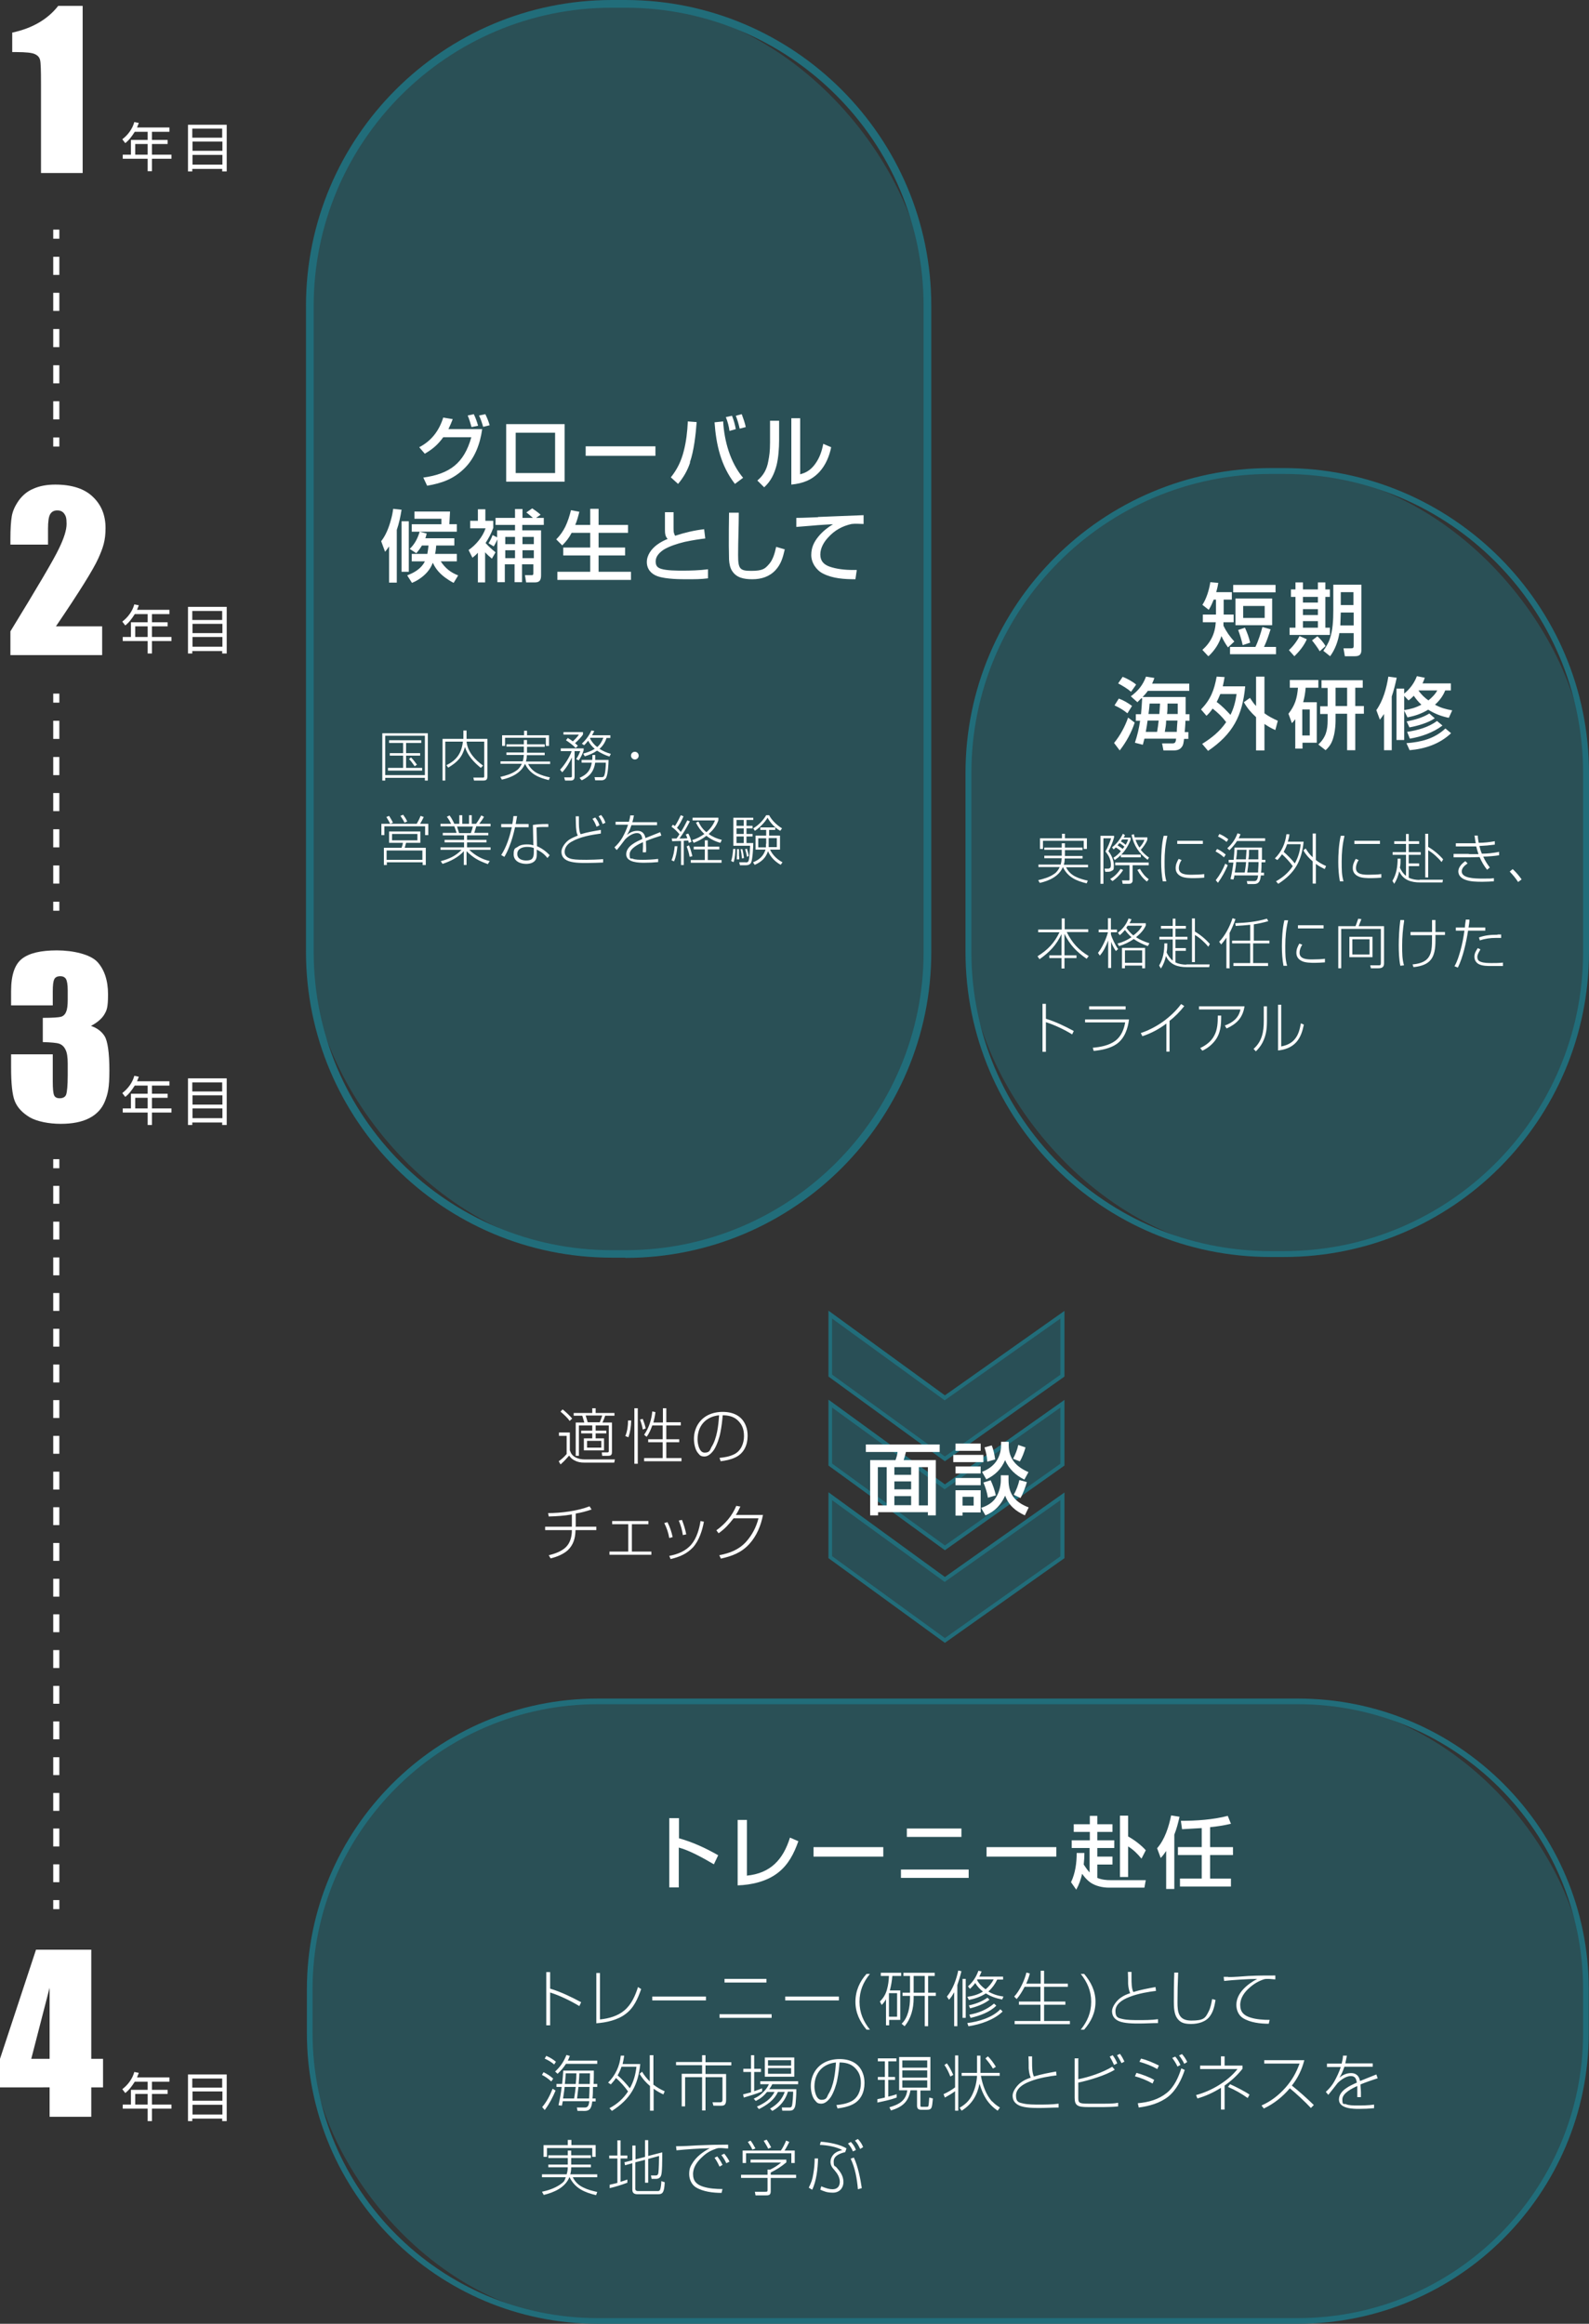<svg id="_レイヤー_1" xmlns="http://www.w3.org/2000/svg" width="701.6" height="1026.2" version="1.1" viewBox="0 0 701.6 1026.2"><rect x="0" y="0" width="701.6" height="1026.2" fill="#333333" stroke="none"/><defs><style>.st0,.st1{fill:#216d7a}.st2{fill:#fff}.st1{isolation:isolate}.st1,.st3{opacity:.5}</style></defs><path class="st2" d="M36.5 2.6v73.8H18.1V36.8c0-5.7-.1-9.1-.4-10.3-.3-1.2-1-2-2.3-2.6-1.2-.6-4-.9-8.2-.9H5.4v-8.6c8.9-1.9 15.7-5.9 20.3-11.8h10.9zm38.3 53.8v1.8h-7.7v3.6H74v1.8h-6.9v4.7h8.6v1.8h-8.6v5.5h-1.9v-5.5h-11v-1.8h3.6v-6.5h7.4v-3.6h-5.7c-1.2 1.9-2.5 3.7-4.2 5L54 61.5c2.5-1.9 4.5-4.6 5.3-7.6l2 .4c-.3.8-.5 1.3-.8 2h14.3zm-15.1 7.2v4.7h5.5v-4.7h-5.5zm40.4-8.5v20.6h-2v-1.1H84.9v1.1H83V55.1h17.1zm-2 5.7v-4H84.9v4h13.2zM85 66.6h13.2v-4.1H85v4.1zm0 6.1h13.2v-4.3H85v4.3zM74.8 269.4v1.8h-7.7v3.6H74v1.8h-6.9v4.7h8.6v1.8h-8.6v5.5h-1.9v-5.5h-11v-1.8h3.6v-6.5h7.4v-3.6h-5.7c-1.2 1.9-2.5 3.7-4.2 5l-1.3-1.7c2.5-1.9 4.5-4.6 5.3-7.6l2 .4c-.3.8-.5 1.3-.8 2h14.3zm-15.1 7.2v4.7h5.5v-4.7h-5.5zm40.4-8.6v20.6h-2v-1.1H84.9v1.1H83V268h17.1zm-2 5.8v-4H84.9v4h13.2zM85 279.6h13.2v-4.1H85v4.1zm0 6h13.2v-4.3H85v4.3zm-10.2 192v1.8h-7.7v3.6H74v1.8h-6.9v4.7h8.6v1.8h-8.6v5.5h-1.9v-5.5h-11v-1.8h3.6V483h7.4v-3.6h-5.7c-1.2 1.9-2.5 3.7-4.2 5l-1.3-1.7c2.5-1.9 4.5-4.6 5.3-7.6l2 .4c-.3.8-.5 1.3-.8 2h14.3zm-15.1 7.2v4.7h5.5v-4.7h-5.5zm40.4-8.6v20.6h-2v-1.1H84.9v1.1H83v-20.6h17.1zm-2 5.8v-4H84.9v4h13.2zM85 487.8h13.2v-4.1H85v4.1zm0 6h13.2v-4.3H85v4.3zM74.8 917.5v1.8h-7.7v3.6H74v1.8h-6.9v4.7h8.6v1.8h-8.6v5.5h-1.9v-5.5h-11v-1.8h3.6v-6.5h7.4v-3.6h-5.7c-1.2 1.9-2.5 3.7-4.2 5l-1.3-1.7c2.5-1.9 4.5-4.6 5.3-7.6l2 .4c-.3.8-.5 1.3-.8 2h14.3zm-15.1 7.2v4.7h5.5v-4.7h-5.5zm40.4-8.6v20.6h-2v-1.1H84.9v1.1H83v-20.6h17.1zm-2 5.8v-4H84.9v4h13.2zM85 927.7h13.2v-4.1H85v4.1zm0 6.1h13.2v-4.3H85v4.3zM23.5 101.4h2.7v4h-2.7v-4zm2.7 83.8h-2.7v-8h2.7v8zm0-15.9h-2.7v-8h2.7v8zm0-16h-2.7v-8h2.7v8zm0-16h-2.7v-8h2.7v8zm0-15.9h-2.7v-8h2.7v8zm-2.7 71.8h2.7v4h-2.7v-4zm21.6 83.5v12.6H4.6v-10.5c12-19.6 19.2-31.8 21.4-36.5 2.3-4.7 3.4-8.3 3.4-10.9s-.3-3.5-1-4.5-1.7-1.5-3.1-1.5-2.4.5-3.1 1.6-1 3.3-1 6.5v7H4.6v-2.7c0-4.1.2-7.4.6-9.8.4-2.4 1.5-4.7 3.1-7 1.7-2.3 3.8-4.1 6.5-5.2 2.7-1.2 5.9-1.8 9.6-1.8 7.3 0 12.9 1.8 16.6 5.4 3.8 3.6 5.6 8.2 5.6 13.8s-1.1 8.7-3.2 13.4c-2.1 4.7-8.3 14.7-18.7 30h20.4zm-21.6 29.6h2.7v4h-2.7v-4zm2.7 83.9h-2.7v-8h2.7v8zm0-16h-2.7v-8h2.7v8zm0-16h-2.7v-8h2.7v8zm0-15.9h-2.7v-8h2.7v8zm0-16h-2.7v-8h2.7v8zm-2.7 71.9h2.7v4h-2.7v-4zM40 453c2.8.9 4.9 2.5 6.2 4.6s2.1 7.2 2.1 15.1-.7 10.4-2 13.7c-1.3 3.2-3.6 5.7-6.9 7.4-3.3 1.7-7.5 2.5-12.6 2.5s-10.4-1-13.7-2.9c-3.3-2-5.5-4.4-6.6-7.2-1.1-2.8-1.6-7.8-1.6-14.8v-5.8h18.4v12c0 3.2.2 5.2.6 6.1s1.2 1.3 2.5 1.3 2.4-.5 2.8-1.6.7-4 .7-8.6v-5.1c0-2.8-.3-4.9-1-6.2-.6-1.3-1.6-2.2-2.8-2.6-1.2-.4-3.7-.6-7.2-.7v-10.7c4.4 0 7.1-.2 8.1-.5s1.8-1.1 2.2-2.2c.5-1.1.7-2.9.7-5.3v-4.1c0-2.6-.3-4.3-.8-5.1s-1.4-1.2-2.5-1.2-2.2.4-2.6 1.3c-.5.9-.7 2.7-.7 5.5v6.1H4.9v-6.3c0-7.1 1.6-11.8 4.8-14.3 3.2-2.5 8.3-3.7 15.4-3.7s14.7 1.7 17.9 5.1c3.1 3.4 4.7 8.2 4.7 14.3s-.6 7.1-1.7 9c-1.1 1.8-3.1 3.5-5.9 5zm.3 408v48.2h5.2v12.6h-5.2v13H21.9v-13H0v-12.6L15.9 861h24.4zm-18.4 48.2v-31.4l-8.1 31.4h8.1zm1.6-397.3h2.7v4h-2.7v-4zm2.7 319.3h-2.7v-7.9h2.7v7.9zm0-15.8h-2.7v-7.9h2.7v7.9zm0-15.7h-2.7v-7.9h2.7v7.9zm0-15.8h-2.7V776h2.7v7.9zm0-15.8h-2.7v-7.9h2.7v7.9zm0-15.7h-2.7v-7.9h2.7v7.9zm0-15.8h-2.7v-7.9h2.7v7.9zm0-15.8h-2.7v-7.9h2.7v7.9zm0-15.7h-2.7v-7.9h2.7v7.9zm0-15.8h-2.7v-7.9h2.7v7.9zm0-15.8h-2.7v-7.9h2.7v7.9zm0-15.7h-2.7v-7.9h2.7v7.9zm0-15.8h-2.7v-7.9h2.7v7.9zm0-15.8h-2.7v-7.9h2.7v7.9zm0-15.7h-2.7v-7.9h2.7v7.9zm0-15.8h-2.7v-7.9h2.7v7.9zm0-15.8h-2.7V571h2.7v7.9zm0-15.7h-2.7v-7.9h2.7v7.9zm0-15.8h-2.7v-7.9h2.7v7.9zm0-15.8h-2.7v-7.9h2.7v7.9zm-2.7 307.5h2.7v4h-2.7v-4z"/><path class="st1" d="M366.7 607.5v-26.9l50.5 36.7 51.9-36.7v26.9l-51.9 36.7-50.5-36.7z"/><path class="st1" d="M366.7 646.8v-26.9l50.5 36.8 51.9-36.8v26.9l-51.9 36.8-50.5-36.8z"/><path class="st1" d="M366.7 687.7v-26.9l50.5 36.7 51.9-36.7v26.9l-51.9 36.7-50.5-36.7z"/><path class="st0" d="M417.2 645.3l-51.4-37.4v-29.1l51.4 37.4 52.8-37.3v29l-52.8 37.4zm-49.7-38.2l49.7 36.1 51-36.1v-24.8l-51.1 36.1-49.7-36.1V607h.1z"/><path class="st0" d="M417.2 684.6l-51.4-37.4v-29.1l51.4 37.4 52.8-37.3v29l-52.8 37.4zm-49.7-38.2l49.7 36.1 51-36.1v-24.8l-51.1 36.1-49.7-36.1v24.7h.1z"/><path class="st0" d="M417.2 725.5l-51.4-37.4V659l51.4 37.4 52.8-37.3v29l-52.8 37.4zm-49.7-38.2l49.7 36.1 51-36.1v-24.8l-51.1 36.1-49.7-36.1v24.7h.1z"/><g class="st3"><rect class="st0" x="427.6" y="208" width="272.7" height="345.8" rx="133.4" ry="133.4"/></g><path class="st0" d="M566.9 555.1H561c-74.3 0-134.7-60.4-134.7-134.7v-79c0-74.3 60.4-134.7 134.7-134.7h5.9c74.3 0 134.7 60.4 134.7 134.7v79c0 74.3-60.4 134.7-134.7 134.7zM561 209.3c-72.8 0-132.1 59.2-132.1 132.1v79c0 72.8 59.2 132.1 132.1 132.1h5.9c72.8 0 132.1-59.2 132.1-132.1v-79c0-72.8-59.2-132.1-132.1-132.1H561z"/><path class="st2" d="M533.5 289.8l-2.6-2.8c3.7-3.3 5.6-7.2 5.9-12.2h-5.7v-3.4h5.8v-6.6h-1c-.7 1.7-1.2 2.9-2.2 4.5l-2.8-2.2c1.8-2.7 3-6.7 3.5-10l3.5.3c-.2 1.5-.5 2.7-.9 4.1h6.9v3.3h-3.6v6.6h4.4v3.4h-4.5v1.5c1.3 2.7 2.8 4.8 4.8 7l-2.8 2.6c-1.2-1.7-2-3.1-2.9-5-1.1 3.5-3 6.3-5.6 8.8h-.2zm24.5-4.1h5.4v3.2h-20.3v-3.2h11.2c1.2-2.4 2.4-6.1 3.1-8.8l3.6 1c-.8 2.6-1.7 5.3-2.9 7.8zm5.2-24.1h-18.7v-3.3h18.7v3.3zm-1.5 14.5h-16.2v-11.8h16.2v11.8zm-9.7 7.7l-3.3 1.1c-.5-2.3-1.2-4.5-2-6.7l3-1c1 2.3 1.7 4.1 2.3 6.6zm-3.1-16.2v5.3h9.5v-5.3h-9.5zm22.6 22.2l-2.4-2.7c1.8-1.6 3.6-4 4.7-6.2l3.2 1.4c-1.2 2.8-3.3 5.4-5.5 7.5zm3.8-32.6v3.1h6.6v-3.1h3.3v3.1h2v3.3h-2v13.6h2v3.2h-17.8v-3.2h2.6v-13.6h-2v-3.3h2v-3.1h3.3zm0 6.4v2.5h6.6v-2.5h-6.6zm0 5.4v2.6h6.6V269h-6.6zm0 5.3v2.9h6.6v-2.9h-6.6zm9.9 11.1l-2.5 2.2c-.7-1.3-2.5-3.7-3.4-4.8l2.4-1.8c1.4 1.3 2.7 2.7 3.6 4.4zm6.2-5.9c-.6 3.7-1.9 7.3-4.1 10.3l-3-2.4c1.1-1.6 2.2-3.3 2.8-5.1 1.4-3.9 1.6-8.6 1.6-12.8v-11.3h12.4V287c0 2.1-.9 2.8-2.9 2.8h-4.4l-.6-3.5h3.4c.8 0 1.1-.2 1.1-1v-5.7h-6.3zm.6-9l-.2 5.7h5.9v-5.7H592zm0-9v5.7h5.6v-5.7H592zm-97.6 69.9l-2.5-3.3c2.7-3.3 4.8-7.2 6.2-11.2l2.9 2.2c-1.4 4.4-3.8 8.7-6.6 12.3zm5.4-19.6l-2 3.2c-2-1.6-3.4-2.4-5.7-3.5l1.9-3c2.2.8 4 1.9 5.9 3.3zm1.8-9.4l-2.2 3.1c-1.6-1.4-3.8-2.7-5.7-3.7l2-2.9c1.7.6 4.6 2.2 5.9 3.4zm2.4 5.9l-1.8 1.8-2.9-2.6c3.2-2.4 5.3-4.9 6.7-8.7l3.7.6c-.3.9-.6 1.6-1 2.5h16.4v3.2h-18.3c-.7 1-1.5 1.9-2.3 2.7h19v7.6h1.7v2.9h-1.8c0 1.7-.2 3.3-.3 5h1.6v3h-1.9c-.2 1.6-.3 2.8-1.1 3.7-.7.9-1.7 1.4-3.5 1.4h-4.5l-.6-3.1h4.5c.8 0 1.2-.2 1.4-.7.2-.4.2-.9.3-1.4h-14c-.2.9-.5 1.8-.7 2.7l-3.5-.9c1.1-3.3 1.8-6.3 2.3-9.7h-1.9v-2.9h2.3c.2-2.3.4-4.7.5-7h-.3zm6.9 14.9c.3-1.7.5-3.3.7-5h-4.9c-.2 1.7-.5 3.3-.8 5h5zm1-7.9c.1-1.5.2-3.1.3-4.6h-4.6c-.1 1.5-.3 3.1-.5 4.6h4.8zm7.7 7.9c0-1.7.2-3.3.3-5h-5c0 1.7-.3 3.3-.6 5h5.3zm.4-7.9v-4.6h-4.5c0 1.5 0 3.1-.2 4.6h4.9-.2zm15.5-2.5c-.9 1.3-1.6 2.2-2.8 3.3l-2.4-2.8c4.3-4.5 5.8-8.5 6.9-14.5l3.5.2c-.2 1.4-.5 2.7-.8 4.1h9.9c-1.2 13-5.5 21.1-16.4 28.5l-2.6-3.1c4.2-2.6 7.8-5.5 10.6-9.6-1.8-2.4-3.6-4.1-6-6zm10.4-6.3h-7.1c-.5 1.2-1 2.4-1.6 3.5 2.5 1.8 4.4 3.9 6.1 5.7 1.5-3 2.2-5.9 2.7-9.2h-.1zm8.7-7.7h3.7V315c1.9 1.4 3.7 2.3 5.9 3.3l-1.1 4.1c-1.8-.8-3.2-1.6-4.8-2.7v11.7h-3.7v-14.7c-2.3-2.1-3.9-4-5.4-6.6l2.7-1.9c.9 1.4 1.6 2.4 2.7 3.6v-12.9zm15.8 20.5l-1.5-4.1c2.9-3.7 3.8-6.8 4.2-11.5h-3.6v-3.4h12.6v3.4h-5.6c-.2 2.4-.5 4.2-1.1 6.4h6V328h-6.3v2.6h-3.2v-13c-.5.7-.8 1-1.4 1.7h-.1zm4.6-6v11.5h3.3v-11.5H575zm26.7-9.6h-3.3v8.1h3.8v3.4h-3.8v16.1h-3.6v-16.1h-5.1v3c0 1.9-.2 4-.6 6-.7 3-1.4 4.9-3.8 7.1l-3.2-2.5c3.3-3.2 4.1-6.2 4.1-10.8v-2.7h-3.3v-3.4h3.3v-8.1h-2.7v-3.4h18.2v3.4zm-12 0v8.1h5.1v-8.1h-5.1zm19.6 14.2l-1.6-4.3c3-4.2 4.5-9.7 5.3-14.8l3.7.5c-.6 2.8-1.3 5.6-2.2 8.3v23.7h-3.4v-16c-.6.9-1.2 1.7-1.9 2.6h.1zm12.1-1.2l-1.4-2.9v13h-3.4v-22.7h3.4v2.2c2.5-2 4.5-4.7 5.6-7.7l3.5.7c-.3.9-.6 1.6-1 2.5h12.5v3.1h-2.5c-.9 2.4-2.6 4.6-4.5 6.3 2.5 1.4 4.8 2 7.6 2.5l-1.5 3.3c-3.4-.7-6.2-1.8-9.1-3.6-3 1.8-5.7 2.7-9.1 3.4zm2.8-9.4c-.8.8-1.4 1.4-2.3 2l-1.9-2v6.3c3-.5 4.9-1 7.6-2.4-1.3-1.2-2.4-2.5-3.4-4zm-1.8 24l-1.4-3.1c6.4-.5 12.3-1.9 17.2-6.5l2.5 2.1c-5.1 4.8-11.5 6.9-18.3 7.5zm-.1-10.1l-1.2-2.6c3.5-.7 6.9-1.6 10-3.5l2.4 2.1c-2.8 2-7.7 3.4-11.1 4h-.1zm.2 5l-1.2-3c4.6-.7 9.4-2 13.2-4.8l2.4 2c-4 3.1-9.5 5-14.4 5.8zm12.1-21.3h-8.3c1.1 1.7 2.8 3.3 4.4 4.4 1.4-1.1 3.1-2.8 3.9-4.4zm-173.5 70.5v-1.1h7.7v-1.9h1.4v1.9h7.8v1.1h-7.8v2.6h7.8v1.1h-7.9c0 1.1-.1 1.8-.4 2.8h10.7v1.1h-9.7c.9 1.8 2.3 3.2 4.1 4.1 1.8.9 3.6 1.4 5.5 1.8l-.5 1.2c-4.6-1.1-8.3-2.7-10.5-7.2-1.7 4.1-6.1 6.1-10.2 7l-.7-1.2c2.5-.6 5-1.3 7.1-2.8 1.1-.7 1.8-1.8 2.4-3h-9.4v-1.1h9.8c.3-.9.4-1.8.5-2.8h-7.7v-1.1h7.7v-2.6h-7.7zm9.1-7.2v2h9.7v4.7h-1.4v-3.6h-18v3.6h-1.3v-4.7h9.7v-2h1.4-.1zm21.7.8v.8c-.5 1.9-1.4 4.1-2.5 6.1 1.4 1.7 2.4 4.1 2.4 6.3s-.2 1.9-1 2.4c-.5.3-.9.4-1.9.4h-.9l-.3-1.4h1.4c1.2 0 1.4-.6 1.4-1.7 0-2.4-1-4.1-2.4-5.9.9-1.5 2-4.2 2.5-5.8h-3.4v20.1h-1.3v-21.2h6.1-.1zm-1.6 19.1c2-1.2 3.2-2.5 4.5-4.4l1.1.5c-1.1 1.8-2.9 3.7-4.7 4.9l-1-.9h.1zm2.5-14c-.4.4-.6.6-1.1 1l-.7-.9c2-1.5 3.7-3.7 4.8-6l.9.6c-.2.4-.3.8-.6 1.1h3.1v1c-.9 2.3-2.3 4.7-4.1 6.5h8.6v1.2h-8.8v-1c-.9.9-1.7 1.5-2.7 2.2l-.6-1c1.3-.8 2.3-1.7 3.3-2.9-.7-.7-1.4-1.2-2.3-1.7h.2zm7.3 8v6.4c0 .5 0 .8-.2 1.1-.3.5-.7.7-1.5.7h-2.7l-.3-1.5h2.6c.6.1.7 0 .7-.5v-6.2h-6.3v-1.2h14.8v1.2h-7.1zm-3.6-8.2c-.7-.6-1.4-1.1-2.2-1.6-.3.4-.6.7-.9 1 .8.5 1.6 1 2.3 1.6.3-.3.5-.7.8-1.1zm-1.6-2.3c.8.4 1.5.9 2.1 1.5.5-.8.8-1.4 1.1-2.4h-2.6l-.6.9zm12.5 7l-.7 1.1c-3.9-3-6-6.2-7.1-11l1.1-.3c0 .5.2.9.3 1.4h5.6v1c-.5 1.5-1.8 3.3-2.9 4.5 1 1.3 2.2 2.4 3.6 3.4h.1zm-2.1-7.7h-3.9c.4 1.2 1 2.3 1.7 3.4.9-.9 1.8-2.2 2.2-3.4zm-3.2 13.3l1.2-.5c1.1 1.9 2.1 3.2 3.9 4.6l-.8 1c-1.8-1.4-3.1-3.1-4.2-5.1h-.1zm13.3-14.9c-.9 3.8-1.2 7.3-1.2 11.1s0 5.9.8 8.8h-1.6c-.5-2.8-.7-5.6-.7-8.6s.2-7.8 1.1-11.5h1.6v.2zm6.3 10.5c-.7 1-1.2 2.3-1.2 3.6 0 2.9 3.6 2.9 5.6 2.9s4.3-.1 5.6-.3v1.6c-1.5.1-3 .2-4.5.2s-4.2 0-5.7-.8c-1.5-.7-2.4-1.9-2.4-3.6s.6-2.8 1.3-4.1l1.3.5zm9.4-8.5v1.4h-11.3v-1.4h11.3zm10.1 6.1l-.8 1.2c-1.2-1.1-2.2-1.8-3.7-2.6l.7-1.1c1.5.7 2.6 1.5 3.8 2.5zm-3.4 12.5l-1-1.2c1.8-2.3 3.1-4.6 4.2-7.3l1.1.7c-1.2 2.8-2.5 5.2-4.3 7.7zm4.5-19.2l-.7 1.1c-1.2-1-2.4-1.7-3.8-2.4l.6-1.1c1.5.6 2.6 1.3 3.9 2.3zm.6 4.8l-1-.9c2.1-1.9 3.5-3.9 4.5-6.6l1.3.4c-.2.7-.5 1.2-.8 1.8h11.7v1.2h-12.4c-1 1.5-2 2.7-3.3 4zm15.8 4.1v1.2H557c0 1.5 0 3.1-.2 4.6h1.3v1.2h-1.4c-.2 1.9-.5 3.8-3 3.8h-2.9l-.3-1.3h3.3c1.3 0 1.5-1.1 1.7-2.5H545c0 .6-.2 1.2-.4 1.8l-1.3-.2c.6-2.4 1-4.9 1.3-7.3h-2.1v-1.2h2.2c.2-1.8.3-3.6.4-5.4h12.1v5.4h1.7-.2zm-8.6 1.1h-4.3c0 1.2-.4 3.4-.6 4.6h4.4c.2-1.5.5-3.1.6-4.6h-.1zm.4-5.4h-4.3c0 1.4-.2 2.8-.4 4.2h4.3l.3-4.2h.1zm5.2 5.4h-4.5c0 1.5-.3 3-.5 4.6h4.8c0-1.5.2-3.1.2-4.6zm.1-5.4h-4.3c0 1.4 0 2.8-.3 4.2h4.4v-4.2h.2zm10.3 1.9c-.7 1-1.3 1.8-2.1 2.6l-1.1-.7c3-3 4.6-6.6 5.1-10.7h1.3c0 1.2-.4 2.2-.7 3.3h7c-.9 8.6-3.9 13.9-11.2 18.6l-1-1.1c3-1.7 5.5-3.8 7.4-6.7-1.1-1.6-3.3-4-4.8-5.3zm8.2-4.4h-6c-.4 1.2-.9 2.3-1.5 3.4 1.6 1.4 3.6 3.4 4.9 5.1 1.5-2.7 2.3-5.4 2.6-8.5zm11.2 9.7l-.6 1.3c-1.4-.7-2.6-1.3-3.9-2.3v8.7h-1.4v-9.8c-1.6-1.4-3.1-3-4.1-4.9l1-.8c.9 1.5 1.8 2.7 3.1 3.9v-10.5h1.4v11.7c1.4 1.1 2.8 1.9 4.4 2.6zm8.1-13.2c-.9 3.8-1.2 7.3-1.2 11.1s0 5.9.8 8.8h-1.6c-.5-2.8-.7-5.6-.7-8.6s.2-7.8 1.1-11.5h1.6v.2zm6.3 10.5c-.7 1-1.2 2.3-1.2 3.6 0 2.9 3.6 2.9 5.6 2.9s4.3-.1 5.6-.3v1.6c-1.5.1-3 .2-4.5.2s-4.2 0-5.7-.8c-1.5-.7-2.4-1.9-2.4-3.6s.6-2.8 1.3-4.1l1.3.5zm9.4-8.5v1.4H598v-1.4h11.3zm17.5 17.2h10.3l-.2 1.2h-9.8c-4 0-7.5-1-9.3-4.9-.4 1.9-1.1 3.8-2.2 5.5l-.8-1.3c1.8-3 2.3-6.4 2.3-9.8h1.3c0 1.4 0 2.7-.3 4 .6 1.3 1.5 2.7 2.7 3.6v-9.3h-5.9v-1.2h5.9v-3.6h-5.2v-1.2h5.2v-3.2h1.2v3.2h4.6v1.2H622v3.6h5.3v1.2H622v3.8h4.6v1.2H622v5.1c1.4.7 3.2 1 4.8 1zm3.8-20.3v5.8c2.4 1.4 4.8 3.4 6.6 5.5l-.7 1.2c-1.4-1.8-3.9-4.1-5.9-5.2v12h-1.3v-19.3h1.3zm20.3.8h1.6c0 1.1.2 2.1.4 3.2 2.4 0 4.8-.3 7.1-.7v1.5c-2.2.3-4.5.5-6.8.6.3 1.2.6 2.3 1.1 3.4 2.4 0 5.2-.3 7.6-.8v1.5c-1.8.3-5.1.6-7 .6.8 1.8 1.7 3.2 2.9 4.8l-1.2 1c-1.4-1.8-2.4-3.5-3.3-5.6-1.3 0-2.6.1-4 .1h-7.5v-1.5h6.6c0 .1.9.1.9.1h3.5c-.4-1.1-.7-2.3-1-3.4h-9v-1.4h8.8c-.2-1.1-.4-2.1-.5-3.2l-.2-.2zm-2.9 12.3c-1.2.8-2.6 2-2.6 3.5 0 3 5.4 3.2 9.2 3.2s3.3 0 5-.2v1.4c-1.7.1-3.3.2-5 .2-2.5 0-5.5 0-7.9-1-1.5-.6-2.8-1.8-2.8-3.6s1.6-3.5 3.1-4.5l1 1zm23.8 7.1l-1.5 1.1c-1.2-1.8-2.2-3-3.7-4.6l1.3-1.1c1.4 1.3 2.8 2.9 3.9 4.5zm-203 22v-4.8h1.3v4.8h10.4v1.2H471c2.4 4.8 5.1 7.8 9.7 10.6l-.9 1.2c-4.5-3.1-7.4-6.1-9.8-11v9.5h5.3v1.2H470v4.6h-1.3v-4.6h-5.4v-1.2h5.4v-9.4c-2.3 4.9-5.3 8-9.7 11.1l-.9-1.3c4.5-2.8 7.4-5.8 9.7-10.6h-9.4v-1.2h10.4zm24.9 8.7l-1 .9c-.9-1.3-1.6-2.7-2.1-4.1v11.6h-1.3v-12.2c-.9 2.4-2 4.8-3.7 6.7l-.8-1.2c1.8-2.2 3.7-6.3 4.4-9.1h-4.1v-1.2h4.1v-5h1.3v5h2.7v1.2h-2.7v.9c.4 1.6 2.1 5.1 3.1 6.4h.1zm13.8-2.5l-.7 1.2c-2.3-.8-4.3-1.8-6.2-3.1-2.1 1.4-4.1 2.4-6.5 3.1l-.7-1.1c2.3-.6 4.2-1.5 6.2-2.8-1.1-1-2-2-2.9-3.2-.8.9-1.4 1.6-2.3 2.3l-.8-1.1c2.1-1.6 3.8-3.8 4.7-6.3l1.3.4c-.3.6-.5 1.1-.9 1.7h7.2v1c-.9 2.1-2.6 3.8-4.3 5.2 1.9 1.2 3.8 2 6 2.7h-.1zm-1.9 11h-1.3v-1.2h-7.6v1.2h-1.3v-9h10.2v9zm-8.9-7.9v5.5h7.6v-5.5h-7.6zm7.6-10.9h-6.4l-.6.9c.9 1.3 1.9 2.4 3.1 3.4 1.5-1.1 3.1-2.6 3.9-4.3zm19.5 17.1h10.3l-.2 1.2h-9.8c-4 0-7.5-1-9.3-4.9-.4 1.9-1.1 3.8-2.2 5.5l-.8-1.3c1.8-3 2.3-6.4 2.3-9.8h1.3c0 1.4 0 2.7-.3 4 .6 1.3 1.5 2.7 2.7 3.6v-9.3h-5.9v-1.2h5.9v-3.6h-5.2v-1.2h5.2v-3.2h1.2v3.2h4.6v1.2H519v3.6h5.3v1.2H519v3.8h4.6v1.2H519v5.1c1.4.7 3.2 1 4.8 1zm3.8-20.3v5.8c2.4 1.4 4.8 3.4 6.6 5.5l-.7 1.2c-1.4-1.8-3.9-4.1-5.9-5.2v12h-1.3v-19.3h1.3zm15.2 22h-1.3v-13.5c-.7 1-1.5 2.1-2.3 3l-.9-1.2c2.6-2.6 4.8-6.9 5.9-10.4l1.3.4c-.7 2.1-1.6 4.1-2.6 6.1v15.7h-.1zm10.5-12.2h7.2v1.2h-7.2v8.7h6.6v1.3h-15.3v-1.3h7.4v-8.7h-8v-1.2h8v-7c-2.1.2-4.3.4-6.4.5l-.2-1.2c4.9-.2 9.2-.6 14-2l.6 1.1c-2.1.6-4.3 1.1-6.4 1.4v7.2h-.3zm15.4-8.8c-.9 3.8-1.2 7.3-1.2 11.1s0 5.9.8 8.8h-1.6c-.5-2.8-.7-5.6-.7-8.6s.2-7.8 1.1-11.5h1.6v.2zm6.3 10.6c-.7 1-1.2 2.3-1.2 3.6 0 2.9 3.6 2.9 5.6 2.9s4.3-.1 5.6-.3v1.6c-1.5.1-3 .2-4.5.2s-4.2 0-5.7-.8c-1.5-.7-2.4-1.9-2.4-3.6s.6-2.8 1.3-4.1l1.3.5zm9.4-8.6v1.4h-11.3v-1.4h11.3zm26.7 16.9c0 1.7-1.1 2.1-2.5 2.1h-3.3l-.3-1.3h3.6c.8 0 1.1 0 1.1-1v-15.1h-17.5v17.4h-1.3V409h7.6c.4-.8.9-2.5 1.2-3.3l1.4.2c-.4 1.1-.8 2.1-1.2 3.1h11.2v16.5zm-5.1-2.8h-10.2v-9H606v9zm-8.9-7.9v6.7h7.6v-6.7h-7.6zm22.9-8.3c-.6 3.7-.9 7.4-.9 11s0 5.9.8 8.8l-1.6.2c-.6-2.9-.7-6.2-.7-9.2s.2-7.4.7-11h1.6v.2h.1zm18 5v1.4h-4.2v2.4c0 7.4-1.9 11-9.7 11.8l-.4-1.2c5.3-.5 7.6-2.4 8.3-6.4.3-1.5.3-3.7.3-6.5h-9.5v-1.4h9.5v-5.3h1.5v5.3h4.2zm9.2-5.4h1.6c0 1.2-.2 2.4-.4 3.5h7.4v1.4h-7.6c-.8 5.1-2.2 11.6-4.5 16.3l-1.5-.6c1.3-2.2 1.9-4.4 2.6-6.8.8-2.9 1.4-5.9 1.8-8.9h-3.8v-1.4h4c0-1.2.3-2.3.4-3.5zm6.4 13.3c-.7 1.2-1.3 2.1-1.3 3.2s.5 1.8 1.4 2.1c1.4.6 3.5.6 5 .6s3.2 0 4.9-.2v1.5h-5.1c-1.7 0-3.7 0-5.3-.7-1.4-.6-2.2-1.9-2.2-3.4s.7-2.6 1.5-3.8l1.2.6h-.1zm7.6-6.7h1.6v1.5h-2.4c-2.4 0-4.7.3-7 1.1l-.4-1.3c2.7-1 5.4-1.2 8.2-1.2zm-199.4 30.6v6.6c4.3 1.3 8.4 3.3 12.3 5.4l-.7 1.5c-3.6-2.2-7.6-4.1-11.6-5.4v13.1h-1.5v-21.2h1.5zm36.7 6.9c-.5 4-1.9 8.3-5.4 10.8-2.8 2-6.9 2.8-10.2 3.1l-.4-1.4c3.4-.3 7.2-1 10-3.1 2.5-1.9 3.8-5 4.3-8.1h-17.7v-1.3h19.4zm-1.5-5.8v1.4h-16.1v-1.4H497zm19.5 20H515V452c-3.1 2.4-6.9 4.4-10.6 5.6l-.7-1.4c3.4-1.1 7-3 9.9-5.1 3-2.2 5.7-4.7 7.9-7.7l1.4.9c-1.9 2.4-4.1 4.7-6.5 6.5v13.6zm33-20c-.8 5.1-3.4 7.7-7.9 9.8l-.8-1.3c3.5-1.3 6.1-3.3 6.9-7.1h-18.3v-1.4h20.2-.1zM530 462.8c2.5-1.2 4.8-2.9 6.1-5.4 1.5-2.7 1.6-5.9 1.6-8.9h1.5c0 4.1-.2 8-3 11.4-1.5 1.8-3.2 3.1-5.3 4.1l-1-1.2h.1zm29.4-12.1c0 3.6-.3 6.5-2 9.8-.8 1.5-1.7 2.6-2.9 3.8l-1-1.1c3.8-3.4 4.5-7.6 4.5-12.4v-6.4h1.4v6.3zm6.4 11.4c3-.6 4.9-1.8 6.2-3.6 1.3-1.7 1.9-3.9 2.4-6.6l1.3.6c-.6 2.8-1.4 5.6-3.4 7.8-2.1 2.3-5 3.3-8 3.6v-20.2h1.4v18.4z"/><g class="st3"><rect class="st0" x="136.8" y="1.7" width="272.7" height="552.1" rx="133.4" ry="133.4"/></g><path class="st0" d="M276.1 555.4h-5.9c-74.5 0-135.1-60.6-135.1-135.1V135.1C135.1 60.6 195.7 0 270.2 0h5.9c74.5 0 135.1 60.6 135.1 135.1v285.3c0 74.5-60.6 135.1-135.1 135.1zm-5.9-552c-72.6 0-131.7 59.1-131.7 131.7v285.3c0 72.6 59.1 131.7 131.7 131.7h5.9c72.6 0 131.7-59.1 131.7-131.7V135.1c0-72.6-59.1-131.7-131.7-131.7h-5.9z"/><path class="st2" d="M187.6 200.4l-2.5-2.9c5.4-2.8 8.8-7.3 10.6-13.1l4.2.7c-.6 1.6-1.2 2.9-1.9 4.4h14.9c-.9 6.5-3.2 12.8-7.9 17.4-4.8 4.7-10 6.5-16.4 7.6l-1.7-3.6c11.6-1.6 18-6.3 21.2-17.8h-12.4c-2.4 3.3-4.6 5.2-8.2 7.3zm20.6-11.8c-.6-1.9-.9-3.3-1.7-5.1l2.7-.6c.8 1.6 1.4 3.4 1.9 5.1l-2.9.6zm5.1-.2c-.5-1.7-1-3.3-1.8-4.9l2.8-.6c.8 1.7 1.4 3.1 1.9 4.9l-2.9.7zm36-1.1v25.4h-25.8v-25.4h25.8zm-21.6 3.8v17.8h17.4v-17.8h-17.4zm61.7 6v4.2h-30.8v-4.2h30.8zm15.3 7.2c-1.2 3.6-2.9 6.5-5.3 9.4l-3.2-2.9c2.8-3.5 4.6-7.2 5.7-11.6 1.1-4.2 1.6-8.7 1.8-13.1l3.9.3c-.4 5.4-1.2 12.7-3 17.8h.1zm14.6-18.2c.5 8.7 3.1 18.1 8.8 24.9l-3.6 2.7c-6.2-8-8.3-17.3-9-27.2l3.8-.4zm5.6 3.4l-2.8.8c-.3-2.2-.8-4-1.6-6.1l2.7-.6c.8 2 1.3 3.8 1.7 6zm4.4-.9l-2.7.7c-.5-2.2-.9-3.6-1.7-5.7l2.6-.7c.7 1.9 1.4 3.8 1.8 5.8zm14.7 6c0 3.2-.3 7.6-1.1 10.8-1 3.8-2.5 7.1-5.5 9.8l-3-3c2.7-2.2 4.2-5 4.8-8.4.5-2.5.8-4.6.8-8.4v-9.6h4v8.9zm9.4 14.8c3-.7 5.1-2.4 6.8-4.9 1.8-2.6 2.7-5.4 3.3-8.5l3.5 1.5c-.8 3.9-2.4 7.8-5.1 10.8-3.4 3.7-7.4 5.2-12.5 5.7v-29.3h3.9v24.8h.1zM170 243.6l-1.7-4.6c2-2.5 3.4-6 4.3-9.4.5-1.7.8-3.3 1-4.9l3.7.4c-.5 3.1-1.1 6-2.1 8.9v23.3h-3.4v-16c-.7 1-1 1.4-1.7 2.3h-.1zm7.3-13.4h3.2v22.3h-3.2v-22.3zm9 10.7c-.8 1.3-1.5 2.3-2.5 3.4l-2.9-1.9c2.2-2.1 3.5-4.6 4.4-7.6h-3.5v-3.3h13.1v-2.4H183v-3.2h15.7l-.3 5.6h3.3v3.3h-16.4l3.1.8c-.2.7-.3 1.4-.6 2.1h12.8v3.2h-8c-.1 1.2-.2 2.5-.5 3.7h9.6v3.3h-7.1c2 3 4.3 4.9 7.7 6.2l-2 3.3c-1.4-.7-2.6-1.5-3.7-2.3-2.3-1.7-4.2-3.7-5.5-6.6-1.1 3-3.2 5.3-5.7 7-1.1.8-2.3 1.4-3.5 1.9l-2.1-3.3c1.2-.5 2.4-1 3.5-1.7 1.8-1.1 3.4-2.6 4.3-4.5h-5.8v-3.3h6.9c.2-1.3.4-2.5.5-3.7h-2.9zm28 16.3H211v-13.1c-.8.9-1.5 1.5-2.4 2.2l-1.7-3.4c3.3-2.3 6.2-5.8 7.5-9.6h-6.8V230h3.4v-5.1h3.3v5.1h3.5v3.1c-.9 2.5-2 4.5-3.4 6.7 1.3 1.5 2.8 2.8 4.4 4.1l-1.6 2.8c-1.1-.9-2-1.7-3-2.8v13.5-.2h.1zm5.5-23h7.6v-2.4h-8.6v-3.1h8.6v-3.9h3.3v3.9h4.6c-1-.8-1.9-1.7-2.9-2.4l2.6-1.8c1.2.8 2.6 1.8 3.7 2.8l-2 1.4h3.4v3.1h-9.5v2.4h8.3V254c0 2-.5 3.2-2.7 3.2h-3.9l-.5-3.2h2.7c.7 0 1 0 1-.9v-3.9h-5v7.9h-3.3v-7.9h-4.3v7.9h-3.3v-18.9c-.5 1.1-.9 2-1.6 3.1l-2.3-1.4c.8-1.2 1.3-2.3 1.8-3.6l2 1v-3.1h.3zm3.3 2.9v3.2h4.3v-3.2h-4.3zm0 5.9v3.5h4.3V243h-4.3zm7.6-5.9v3.2h5v-3.2h-5zm0 5.9v3.5h5V243h-5zm17.6-2.1l-2.7-2.7c1.7-1.7 3-3.6 4-5.6 1.1-2.3 1.9-4.8 2.5-7.3l3.7.7c-.5 2-1 3.9-1.8 5.8h6.6v-7.1h3.7v7.1h13v3.5h-13v6.5H276v3.5h-11.7v7.2h14.3v3.6h-32.5v-3.6h14.5v-7.2h-11.9v-3.5h11.9v-6.5h-8.2c-1.2 2.3-2.4 3.8-4.2 5.6h.1zm49.1-14.8v7.1c0 1.1 0 2 .3 2.5.1.4.2.6.4.9 4.2-1.4 8.5-2.4 12.8-2.9l.5 4.1c-1.9.2-5.4.7-9.1 1.5-3.3.8-6.7 1.9-9.2 3.4-2.1 1.4-3.6 3.1-3.6 5.2s.9 2.8 2.4 3.3c2.5.8 6.9.8 9.8.8s7.2-.1 10.9-.6v4c-3 .4-6.1.4-9.1.4s-9.3 0-13.1-1.3c-2.9-1-4.8-3.2-4.8-6.3s2.1-5.9 4.6-7.7c1.5-1.1 3.1-1.9 4.6-2.5-1.1-1.1-1.2-2.5-1.2-4.1v-7.7h4.1-.3zm28.8.3c0 6.2-.3 12.4-.3 18.6s.7 7.1 5.8 7.1 6.1-1 7.7-2.8c1.7-1.8 2.6-4.5 3.3-7.8l3.8 1.1c-.8 3.5-1.6 6.5-4.1 9.2-2.7 2.9-6.3 4-10.2 4s-7-.7-8.9-3.6c-.9-1.3-1.3-3.2-1.4-5.1 0-2.2-.1-4.4-.1-6.1 0-4.9 0-9.7.1-14.6h4.3zm35 1.9c6.7-.3 13.4-.5 20.1-.8v3.9c-.9 0-1.9-.1-2.9-.1s-1.5 0-2.4.1c-4.1.9-7.5 2.8-10.3 5.9-1.9 2-3.5 4.7-3.5 7.6s1.6 4.4 4 5.3c3.1 1.1 6.9 1.5 10.2 1.5h1.9l-.6 4.1c-4.9 0-10-.3-14.3-2.5-3-1.5-5.2-4.8-5.2-8.2s1.3-5.9 3.2-8.2c1.8-2.2 4.1-4 6.4-5.4-2.9.2-5.9.3-8.8.6-2.5.2-4.9.4-7.4.6v-4c3.2 0 6.4-.2 9.6-.3zm-172.3 95.5v20.9h-1.3v-1.2h-17.5v1.2h-1.3v-20.9H189zm-18.8 1.1v17.4h17.5v-17.4h-17.5zm15.9 3.2h-6.7v4.5h6.2v1.1h-6.2v5.4h7.1v1.2h-15.1v-1.2h6.7v-5.4h-5.9v-1.1h5.9v-4.5h-6.2v-1.2H186v1.2zm-1.8 9.5l-1.1.8c-.9-1.2-1.4-2.1-2.5-3.2l.9-.7c.9.9 1.8 2.1 2.6 3.2h.1zm12.6 7.1h-1.4v-18.4h9.2v-3.7h1.4v3.7h9.2v16.2c0 1.6-.2 2.2-1.9 2.2h-4l-.3-1.3h4.2c.5 0 .6-.1.6-.7v-15.2H206c.5 4.6 3.7 8 7.3 10.6l-1 1c-3-2.4-5.8-5.4-7-9.2-1.3 4.6-3.3 6.6-7.4 9.1l-.8-1.1c4.6-2.2 6.7-5.4 7.3-10.4h-7.8v17.2h.2zm26.8-14.9v-1.1h7.7v-1.9h1.4v1.9h7.8v1.1h-7.8v2.6h7.8v1.1h-7.9c0 1.1-.1 1.8-.4 2.8h10.7v1.1h-9.7c.9 1.8 2.3 3.2 4.1 4.1s3.6 1.4 5.5 1.8l-.5 1.2c-4.6-1.1-8.3-2.7-10.5-7.2-1.7 4.1-6.1 6.1-10.2 7l-.7-1.2c2.5-.6 5-1.3 7.1-2.8 1.1-.7 1.8-1.8 2.4-3H221v-1.1h9.8c.3-.9.4-1.8.5-2.8h-7.7v-1.1h7.7v-2.6h-7.7zm9.1-7.1v2h9.7v4.7H241v-3.6h-18v3.6h-1.3v-4.7h9.7v-2h1.4zm15.5 18.3l-.9-1.1c1.8-1.8 4.4-5.8 5.1-8.2h-4.8v-1.2h10.1v.8c-.4 1.5-1.3 3.3-2.2 4.5l-1.1-.6c.7-.9 1.4-2.4 1.8-3.5h-2.5v11.2c0 1.3-.6 1.8-1.7 1.8h-2.5l-.4-1.4h2.6c.5 0 .8 0 .8-.6v-8.2c-1.1 2.4-2.5 4.7-4.3 6.6zm6.9-11.6l-.9.9c-1.2-1.2-2.9-2.5-4.3-3.4l.8-1c.8.5 1.5.9 2.2 1.5.9-.8 2.1-2 2.7-3h-6.8v-1.1h8.6v1.1c-.8 1.2-2.4 2.8-3.5 3.8.5.4.8.7 1.3 1.2zm1.7 15.2l-.9-1.1c3.2-1.4 4.8-3.2 5.4-6.7h-4.5v-1.2h4.7c0-.7.1-1.5.1-2.2h1.2v2.2h5.9c0 1.8-.3 6.2-1 7.7-.4.9-1.2 1.3-2.2 1.3h-2.7l-.3-1.4h3c.5 0 1 0 1.2-.5.6-1 .8-4.6.8-5.9h-4.7c-.6 3.9-2.3 5.9-5.7 7.7h-.3zm12.7-19.9v1.2h-1.7c-.6 1.9-1.6 3.5-3.1 4.8 1.6 1 3.1 1.7 5 2.2l-.6 1.2c-2-.6-3.7-1.5-5.5-2.6-1.7 1.2-3.5 1.9-5.4 2.5l-.7-1.2c1.8-.5 3.5-1.1 5.1-2.1-1.2-1-2.2-2.2-2.9-3.6-.6.7-1.1 1.4-1.8 2l-1-.7c1.6-1.4 3.4-3.8 4.2-5.8l1.3.2c-.3.7-.6 1.2-1 1.9h8.1zm-9 1.4c.8 1.5 1.8 2.8 3.2 3.8 1.3-1.1 2.1-2.5 2.7-4.1h-5.7s-.1.2-.2.3zm21.5 7.6c0 1-.8 1.7-1.7 1.7s-1.7-.8-1.7-1.7.7-1.7 1.7-1.7 1.7.8 1.7 1.7zm-112.3 31.2v3.9h-1.3v-5H184c.7-1.2 1.2-2.2 1.7-3.5l1.4.5c-.5 1-1 2-1.6 3h3.6v5h-1.4v-3.9h-18zm15.9 7.3h-6.3c-.2.7-.4 1.5-.6 2.2h9.3v7.6h-1.4v-1.2h-15.8v1.2h-1.3v-7.6h7.8c.3-.8.5-1.4.6-2.2h-6.1v-5h13.8v5zm-12.1-8.9l-1.2.5c-.5-1-1.1-2-1.7-3l1.2-.5c.6 1 1.2 1.9 1.7 3zm-2.8 12.3v4.1h15.8v-4.1h-15.8zm2.4-7.3v2.8h11.2v-2.8h-11.2zm6.7-5.5l-1.2.5c-.5-1.1-1.1-2-1.8-3l1.2-.5c.7 1 1.3 1.8 1.8 3zm36.4 17.5l-.8 1.3c-4.1-1.5-6.2-2.6-9.4-5.7v6.1h-1.2v-6.1c-2.4 2.7-6 4.5-9.4 5.6l-.8-1.2c3.7-1 6.5-2.2 9.2-5h-9.3v-1.1h10.4V372h-8.6v-1.1h8.6v-2h-9.4v-1.1h6.1c-.2-.7-.7-2.1-1-2.9h-6.1v-1.1h4.7c-.6-1.2-1.1-2.1-1.9-3.1l1.2-.6c.9 1.2 1.5 2.4 2.1 3.7h2.2V360h1.3v3.8h3V360h1.2v3.8h1.9c.9-1.2 1.6-2.4 2.3-3.7l1.2.6c-.6 1.1-1.3 2.1-2.1 3.1h5v1.1h-6.3c-.3 1-.6 1.9-.9 2.9h6.2v1.1h-9.4v2h8.6v1.1h-8.6v2.2h10.4v1.1h-9.4c2.6 2.5 5.6 4.2 9.2 5h-.2zM201.8 365c.3 1 .6 1.9.9 2.9h5.2c.3-.7.7-2.1.9-2.9h-7.1.1zm24.9-4.6h1.6c-.2 1.2-.4 2.4-.6 3.5h5.7v1.4h-6c-.6 2.8-1.4 5.8-2.5 8.5-.7 1.8-1.2 2.9-2.2 4.6l-1.4-.8c2.4-3.7 3.7-8 4.7-12.3h-4.7v-1.4h4.9c.2-1.1.4-2.3.5-3.5zm15.5 4.8h-1.8c-1.2 0-2.4 0-3.5.2l.2 8.3c2 .8 4.2 2.4 5.6 4l-1 1.2c-1.3-1.7-2.8-2.8-4.7-3.7v1.9c0 .7 0 1.4-.3 2.2-.7 1.7-2.7 2.2-4.4 2.2-2.6 0-5.5-1.2-5.5-4.2s.8-2.6 1.9-3.4c1.1-.8 2.6-1 3.9-1s1.9.1 2.9.4l-.2-9c1.9-.3 3.8-.4 5.8-.4h1v1.5-.2h.1zm-9.5 8.8c-2 0-4.3.8-4.3 3.1s2.2 2.9 4 2.9c2.7 0 3.3-1.2 3.3-3.7v-1.8c-1-.4-1.9-.5-3.1-.5h.1zm22.9-13.5v2.2c0 1.5 0 3.7.5 5.1 0 .1.2.5.3.6 2.9-.9 5.9-1.4 8.9-1.9v1.6c-4.3.6-9.2 1.4-13.1 3.7-1.6.9-2.9 2.5-2.9 4.4s1.6 2.9 3.5 3.2c1.7.3 4.3.3 6.1.3s4.9-.1 7.4-.3v1.5c-2.4.1-4.9.2-7.4.2s-6.4 0-8.7-1.2c-1.5-.8-2.3-2-2.3-3.8s1.8-4.3 3.6-5.4c1.2-.7 2.3-1.2 3.6-1.7-.3-.7-.5-1.2-.6-2.1-.3-1.9-.2-4.4-.3-6.4h1.6-.2zm9 4l-1.2.6c-.5-1.3-1-2.4-1.8-3.5l1.2-.6c.9 1.1 1.5 2.1 1.9 3.5h-.1zm2.8-1.2l-1.3.6c-.5-1.4-.9-2.2-1.8-3.4l1.1-.6c.9 1.1 1.5 2.1 1.9 3.4zm10.9-3.2h1.6c-.2 1.1-.4 2-.7 3h10.9v1.3h-11.3c-.5 1.5-1.1 3-2 4.3 1.4-1.1 2.8-1.8 4.7-1.8s3.1 1.1 3.5 3.2c2.2-.9 4.3-1.7 6.5-2.6l.5 1.5c-2 .6-4.9 1.6-6.8 2.4 0 1.1.1 2.2.1 3.3s0 1.2-.1 1.7h-1.4c0-.9.1-1.6.1-2.5v-2c-2 .9-5.9 2.8-5.9 5.4s.6 1.6 1.3 1.9c1.2.5 3 .5 4.6.5s4.5-.1 6.7-.4v1.4c-1.9.2-4 .3-6.1.3s-8 0-8-3.7 4.5-5.6 7.1-6.8c-.2-1.5-.7-2.6-2.4-2.6s-3.9 1.4-5.2 2.8c-.6.8-3.1 4.1-3.7 4.7l-1-1.2c1.4-1.3 2.5-2.6 3.5-4.3 1-1.8 1.9-3.7 2.5-5.7h-5.5v-1.3h5.9c.3-1.1.5-1.9.6-3v.2zm25.2 2.2l1.1.4c-1.3 2.6-2.8 5.2-4.6 7.6 1.2 0 2.3 0 3.5-.1-.2-.6-.4-1.1-.7-1.7l1.1-.4c.7 1.3 1.1 2.4 1.4 3.7l-1.2.4c0-.3-.1-.6-.2-1-.7 0-1.4 0-2 .1V382h-1.2v-10.6c-1.3 0-2.6 0-3.9.1l-.2-1.2h2.1c.5-.6.9-1.2 1.3-1.9-.9-1.1-2.3-2.5-3.5-3.3l.6-.9c.4.2.6.4.9.6 1-1.5 1.8-3.1 2.6-4.8l1.2.5c-.8 1.8-1.7 3.6-2.9 5.1.5.4 1.3 1.3 1.7 1.8 1.1-1.6 2-3.4 2.9-5.2zm-5.9 18.1l-1.1-.5c.9-2.1 1.2-4 1.4-6.2h1.2c-.2 2.3-.6 4.7-1.5 6.7zm8.1-2.3l-1.2.3c-.3-1.6-.7-3-1.3-4.6l1-.5c.7 1.6 1.1 3.1 1.5 4.8zm11.9-3h-5.1v4.7h6.1v1.2H305v-1.2h6.2v-4.7h-4.9v-1.2h4.9v-2.8h1.3v2.8h5.1v1.2zm1.1-4.2l-.6 1.3c-2.3-.6-4.3-1.6-6.2-3.1-1.8 1.4-3.5 2.3-5.6 3.1l-.7-1.2c2-.6 3.7-1.5 5.4-2.7-1.6-1.5-2.8-3.1-3.7-5l1.1-.5c.8 1.9 1.9 3.4 3.5 4.7 1.7-1.4 3-3.2 3.8-5.2h-9.9v-1.2h11.4v1.1c-.9 2.6-2.3 4.3-4.3 6.1 1.8 1.3 3.7 2.1 5.8 2.6zm5.1 9.8l-1-.5c.6-1.4.8-3.7.9-5.3h1c0 1.7-.2 4.3-.8 5.8h-.1zm8.8-19.7v1.1h-3v2.6h2.7v1.1h-2.7v2.5h2.7v1.1h-2.7v2.9h3c0 1.8-.3 7-.9 8.5-.4 1-1.4 1.3-2.4 1.3h-2.6l-.3-1.3h2.7c.6.1 1.2 0 1.4-.6.5-1.1.6-5.3.7-6.7h-7.4v-12.4h8.8zm-7.4 1.1v2.6h3.2v-2.6h-3.2zm0 3.7v2.5h3.2v-2.5h-3.2zm0 3.6v2.9h3.2v-2.9h-3.2zm1.2 8.8v1.3h-1.1c0-.8.1-1.8.1-2.8V375h.9v3.2h.1zm2.2.7l-1 .2c-.1-1.4-.3-2.8-.6-4.1h.8c.3 1.2.5 2.5.7 3.9h.1zm2-.9l-.8.4c-.1-.9-.5-2.5-.8-3.4l.8-.2c.3.9.7 2.3.8 3.3zm2.6 3.9l-.7-1.1c2.7-1.1 4.6-2.7 5.5-5.6h-4.4V369h4.7v-2.5h-2.6v-1.1h6.6v1.1h-2.7v2.5h4.8v6.2H340c1.2 2.5 3.1 4.3 5.5 5.6l-.8 1.1c-2.4-1.3-4.5-3.4-5.6-6-1 3-2.9 4.7-5.8 6h-.1zm-.6-16.1c2.3-1.4 4.3-3.4 5.7-5.8h1.3c1.1 2.2 3.6 4.6 5.7 5.8l-.8 1.1c-2.3-1.3-4.3-3.4-5.6-5.8-1.1 2-3.7 4.6-5.6 5.8l-.7-1.1zm5.7 6.7v-2.3h-3.5v4h3.4v-1.6h.1zm4.7 1.6v-4h-3.6v4h3.7-.1z"/><g class="st3"><rect class="st0" x="136.8" y="751.3" width="563.5" height="273.6" rx="127.1" ry="127.1"/></g><path class="st0" d="M573.1 1026.2H263.9c-70.8 0-128.4-57.6-128.4-128.4v-19.3c0-70.8 57.6-128.4 128.4-128.4h309.2c70.8 0 128.4 57.6 128.4 128.4v19.3c0 70.8-57.6 128.4-128.4 128.4zM263.9 752.6c-69.4 0-125.9 56.5-125.9 125.9v19.3c0 69.4 56.5 125.9 125.9 125.9h309.2c69.4 0 125.9-56.5 125.9-125.9v-19.3c0-69.4-56.5-125.9-125.9-125.9H263.9z"/><path class="st2" d="M299.8 802.9v8.9c6.1 1.7 11.9 4.4 17.3 7.5l-1.9 4c-4.2-2.5-10.8-6.2-15.5-7.4v17.6h-4.2v-30.6h4.3zm29.9 25.4c10.5-1 16.1-7.1 19.1-16.8l3.7 1.6c-1.9 5.4-4.4 10.4-9.1 14-4.9 3.8-11.6 5.3-17.7 5.5v-28.9h4.1v24.5h-.1zm60.3-12.6v4.2h-30.8v-4.2H390zm37.7 9.9v3.7h-29.9v-3.7h29.9zm-3.2-18.1v3.7h-24.1v-3.7h24.1zm41.9 8.2v4.2h-30.8v-4.2h30.8zm14.8.4h-8v-3.4h8V809h-7.1v-3.4h7.1v-3.7h3.3v3.7h6.7v3.4h-6.7v3.7h7.5v3.4h-7.5v3.8h6.7v3.5h-6.7v5.9c2 .8 3.8 1 6 1h15.4l-.6 3.3h-15.7c-2.8 0-5.9-.7-8.2-2.3-1.4-1-2.6-2.4-3.6-3.8-.6 2.6-1.3 4.6-2.6 7l-2.3-3.3c1.9-4 2.5-8.5 2.5-12.9h3.4c0 1.7-.1 3.4-.3 5.1.8 1.2 1.6 2.4 2.6 3.5v-10.8h.1zm16.9-14.3v9.2c2.6 1.4 5.9 3.9 7.8 6.1l-1.9 3.7c-1.7-2.1-3.6-4-5.9-5.4v13.5h-3.6v-27.1h3.6zm14.4 18.7l-1.6-4.3c3.4-3.8 5.2-9.6 6.2-14.5l3.7.6c-.6 2.7-1.3 5.4-2.3 7.9v24h-3.6v-16.8c-.8 1.2-1.3 1.9-2.4 3.1zm9.4-12.8l-.5-3.6c6.6 0 14.3-.5 20.7-2.2l1.4 3.5c-3 .7-6.1 1.2-9.2 1.5v8.8h10.1v3.5h-10.1v10.4h9.2v3.5H521v-3.5h9.6v-10.4h-10.5v-3.5h10.5v-8.4c-2.9.2-5.8.3-8.7.5zm-279 63.1v7.4c4.7 1.4 9.4 3.7 13.7 6l-.8 1.7c-4-2.4-8.5-4.6-12.9-6v14.5h-1.7v-23.5h1.7zm22.1 21c3.8-.4 7.8-1.5 10.7-4 3.1-2.6 4.8-6.5 6-10.3l1.4.9c-1.5 4.2-3.2 8.3-6.9 11-3.5 2.7-8.6 3.8-12.9 4.1v-22.2h1.6v20.5zm46.7-10.1v1.7H288v-1.7h23.7zm29 7.8v1.6h-23v-1.6h23zm-2.3-15.6v1.6h-18.5v-1.6h18.5zm32 7.8v1.7h-23.7v-1.7h23.7zm13.7-10c-3 3.7-4.6 7.5-4.6 12.3s1.7 8.7 4.6 12.3h-1.5c-3-3.6-4.9-7.5-4.9-12.3s1.9-9 4.9-12.3h1.5zm13.4 7.3v13h-4.9v2.4h-1.4v-11.5c-.6 1-1.1 1.7-1.9 2.5l-.8-1.5c1.5-1.5 2.5-3.1 3.1-5.2.6-2.1.8-4 .9-6.1h-3.6v-1.4h9v1.4H394c-.2 2.3-.5 4.1-1.1 6.4h4.7-.1zm-5 1.2v10.4h3.6v-10.4h-3.6zm20.3-7.6h-3v7.4h3.4v1.4h-3.4v13.4h-1.5v-13.4h-4.9v1.1c0 4.3-1.1 8.9-4 12.3l-1.3-1.1c2.9-2.7 3.7-7.5 3.7-11.3v-1h-3.3V880h3.3v-7.4h-2.9v-1.4h13.8v1.4zm-9.4 0v7.4h4.9v-7.4h-4.9zm19.3 22.2h-1.4v-15c-.7 1.2-1.3 2.3-2.3 3.3l-.9-1.4c2.6-3.1 4.2-7.6 5-11.5l1.4.3c-.5 2.1-1.1 4.1-1.8 6.1v18.2zm2.3-20.9h1.4v17.2H425v-17.2zm2.6 20.9l-.5-1.4c4.9-.6 11.1-2.4 14.6-6.1l1 1c-3.8 3.7-9.8 5.7-15 6.5h-.1zm15.5-13.2l-.6 1.4c-2.6-.5-5-1.3-7.2-2.7-2.3 1.5-4.7 2.3-7.5 2.9l-.7-1.4c2.4-.3 4.9-1 6.9-2.3-1.3-1-2.6-2.4-3.4-3.8-.7 1-1.5 1.8-2.3 2.6l-.9-1.1c2.2-2 3.6-4.1 4.6-6.9l1.4.3c-.3.8-.6 1.5-1 2.3h10.5v1.3h-2.6c-1 2.1-2.2 3.7-3.9 5.3 2.1 1.2 4.3 1.9 6.7 2.2zm-14.8 5.3l-.5-1.3c2.9-.6 5.8-1.7 8.2-3.4l.9.9c-2.4 1.9-5.7 3.1-8.6 3.8zm.2 4.1l-.5-1.3c4-.7 7.7-2.2 10.9-4.9l1 .9c-2.8 2.9-7.4 4.5-11.3 5.4h-.1zm10.3-16.9h-7.2s-.2.2-.2.3c.9 1.7 2.3 3.1 3.8 4.1 1.5-1.3 2.7-2.7 3.6-4.5zm20.7 1.9v-5.7h1.5v5.7h10.5v1.4H461v6.5h9.4v1.4H461v7.2h11.4v1.4H448v-1.4h11.4v-7.2h-9.5v-1.4h9.5v-6.5h-7c-.9 1.8-2.2 3.9-3.5 5.4l-1.1-1.1c2.4-2.5 4.6-7.2 5.4-10.6l1.5.4c-.4 1.7-.9 3-1.6 4.5h6.4zm19.2-4.3c3 3.6 5 7.5 5 12.3s-1.9 8.7-5 12.3h-1.5c2.9-3.6 4.6-7.5 4.6-12.3s-1.7-8.6-4.6-12.3h1.5zm20.9-.8v2.5c0 2.2 0 4.6.8 6.3 3.2-1 6.5-1.6 9.8-2.2l.2 1.7c-2.6.3-7.9 1.1-11.8 2.7-3.4 1.3-6.1 3.3-6.1 6.2s1.3 3.1 3.1 3.5c2.1.5 5 .5 7.2.5s5.7 0 8.5-.4v1.7c-2.7 0-5.5.2-8.2.2s-6.7 0-9.2-1.1c-2.1-1-2.9-2.5-2.9-4.4s2-4.7 4-6c1.3-.9 2.5-1.4 4-1.9-.5-1.1-.8-2.6-.9-4.1 0-1.9 0-3.7-.1-5.3h1.8-.2zm20.6.3c-.2 4.4-.3 8.7-.3 13.1s.5 8 6.1 8 6.2-1.1 7.7-4.1c.8-1.5 1.2-3.7 1.5-5.4l1.5.4c-.4 2.4-.9 4.9-2.3 6.9-1.8 2.8-5.4 3.7-8.5 3.7s-4.8-.6-6.2-2.6c-1.3-1.9-1.4-4.9-1.4-7.1 0-4.2 0-8.5.2-13h1.9-.2zm22 1.9c3 0 6.1-.3 9.1-.5 3.9-.2 7.9-.2 11.8-.2v1.7c-1 0-2.1-.2-3.1-.2s-1.3 0-2 .2c-2.4.8-4.4 2-6.3 3.7-2.2 1.9-4.1 4.5-4.1 7.6s1.6 4.6 4.3 5.5 5.9 1.1 8.7 1.1l-.4 1.7c-3.7 0-8.2-.5-11.4-2.5-1.9-1.2-2.9-3.5-2.9-5.8 0-5.3 4.9-9.2 9.2-11.5-3.4 0-11.3.5-14.6.9l-.2-1.8h2zm-297.9 44.8l-.9 1.3c-1.3-1.2-2.5-2.1-4.1-2.9l.7-1.2c1.6.8 2.9 1.6 4.2 2.8h.1zm-3.8 13.9l-1.1-1.3c2.1-2.5 3.4-5.1 4.6-8.1l1.3.8c-1.3 3.1-2.7 5.8-4.7 8.5h-.1zm5-21.4l-.8 1.3c-1.3-1.1-2.6-1.9-4.2-2.6l.7-1.2c1.7.7 2.9 1.5 4.3 2.6zm.7 5.4l-1.1-1c2.3-2.1 3.8-4.3 5-7.3l1.5.4c-.3.7-.5 1.4-.9 2.1h13v1.4h-13.8c-1.1 1.7-2.2 3-3.7 4.4zm17.5 4.5v1.3h-1.9c0 1.7 0 3.4-.2 5.1h1.4v1.3h-1.5c-.3 2.2-.6 4.2-3.3 4.2H255l-.3-1.5h3.6c1.4 0 1.7-1.2 1.9-2.8h-11.7c-.1.7-.3 1.3-.4 2l-1.5-.2c.6-2.7 1.1-5.4 1.4-8.1h-2.3v-1.3h2.5c.2-2 .4-4 .5-5.9h13.5c0 2 0 4-.1 5.9h1.9-.3zm-9.6 1.3h-4.8c-.1 1.3-.5 3.8-.7 5.1h4.9c.3-1.7.5-3.4.7-5.1zm.5-6h-4.8c-.1 1.6-.2 3.1-.4 4.7h4.8c.2-1.5.3-3.1.3-4.7zm5.8 6h-5l-.6 5.1h5.3c.1-1.7.2-3.4.2-5.1h.1zm.1-6h-4.7c0 1.6-.2 3.1-.3 4.7h4.9c0-1.5.1-3.1.1-4.7zm11.5 2c-.7 1.1-1.4 1.9-2.3 2.9l-1.2-.8c3.3-3.3 5.1-7.3 5.6-11.9h1.5c-.2 1.3-.4 2.5-.7 3.7h7.8c-1 9.5-4.3 15.4-12.5 20.7l-1.1-1.2c3.4-1.8 6.1-4.2 8.2-7.4-1.2-1.8-3.6-4.5-5.3-5.9zm9-4.9h-6.6c-.4 1.3-1 2.6-1.7 3.8 1.8 1.5 3.9 3.8 5.4 5.7 1.7-3 2.5-6 2.9-9.4zm12.5 10.8l-.6 1.4c-1.6-.7-2.9-1.5-4.3-2.5v9.7H287v-10.9c-1.8-1.5-3.4-3.3-4.6-5.4l1.1-.9c1 1.7 2.1 3 3.4 4.3v-11.6h1.6v13c1.6 1.2 3.1 2.1 4.9 2.9h.1zm18-15.8v3h11.4v1.4h-11.4v3.8h9.1v11.3c0 1.9-.5 2.7-2 2.7H315l-.4-1.5h3.4c.7 0 1-.4 1-1v-10.1h-7.5V932H310v-14.7h-7.5v12.9H301v-14.4h9V912h-11.5v-1.4H310v-3h1.5zm25 14.6v1.3c-2.9 1.2-5.1 1.8-8.1 2.7l-.3-1.4c1.2-.3 2.3-.6 3.5-.9v-9h-3.4v-1.4h3.4v-6h1.4v6h3v1.4h-3v8.5c1.2-.4 2.3-.8 3.5-1.3zm15.1.2v1.1c0 1.5-.2 3.8-.3 5.2-.1.9-.2 1.7-.7 2.4-.5.8-1.3.9-2.2.9h-3l-.2-1.4h3.2c.5 0 1 0 1.2-.6.4-.9.6-5.2.6-6.4h-2.3c-1.1 3.7-3.5 6.7-6.9 8.5l-1-1c3.1-1.8 5.3-4 6.5-7.4h-3c-.9 1.9-1.9 3.1-3.5 4.5-1.6 1.3-3.1 2.2-4.9 3.1l-.9-1.1c3.2-1.4 6.2-3.3 7.8-6.5h-3.3c-1.6 1.9-2.8 2.9-5 4l-.9-1c1.9-.9 3-1.6 4.4-3.1 1-1 1.7-2 2.3-3.3h-3.8v-1.3h16.7v1.3H341c-.4.8-.8 1.5-1.4 2.2h12zm-.9-13.9v8.5h-13v-8.5h13zm-11.6 1.2v2.4h10.2v-2.4h-10.2zm0 3.5v2.5h10.2v-2.5h-10.2zm30.3 16.3c2.2-.2 4.4-.6 6.4-1.6 3-1.5 4.3-4.8 4.3-8s-.9-5.2-2.8-7c-1.8-1.7-4.2-2.2-6.6-2.2-.2 2.5-.5 5-1 7.5-.4 2.3-1.5 5.5-2.7 7.5-.9 1.4-2.5 3.2-4.3 3.2s-2.1-.6-2.8-1.4c-1.4-1.5-1.9-4.4-1.9-6.4 0-4 1.8-7.7 5.2-9.9 2.2-1.4 4.9-2 7.5-2 4.5 0 8.5 1.7 10.2 6.1.6 1.4.8 3 .8 4.5 0 4-1.6 7.7-5.4 9.5-2.1 1-4.2 1.4-6.5 1.7l-.5-1.5zm-9.8-8.1c0 1.8.7 5.8 3.1 5.8s2.4-1.3 3-2.4c2.5-3.9 3.1-9.5 3.4-14.1-5.9.6-9.5 4.7-9.5 10.6zm36.3 3.4v1.4c-2.7 1-5.6 1.6-8.5 2.2V927c1-.2 2.2-.4 3.3-.7v-7.8h-3.1v-1.3h3.1v-6.9h-3.1V909h8.2v1.3h-3.6v6.9h3v1.3h-3v7.4c1.1-.3 2.8-.7 3.7-1.1zm14.9-16.4v14.7h-4.4v6.6c0 .6.2.6.7.6h1.8c.5 0 .9 0 1-.3.2-.5.3-3 .4-3.8l1.6.4c-.4 4-.3 5-2.7 5h-2.5c-1.3 0-1.8-.6-1.8-1.9v-6.7H402c-.9 5.2-3.7 7.4-8.6 8.9l-.7-1.4c4.1-1.2 7.3-2.8 7.9-7.5H397v-14.7h13.9-.1zm-12.4 1.4v3.2h11v-3.2h-11zm0 4.4v3.2h11v-3.2h-11zm0 4.4v3.2h11v-3.2h-11zm24.7-11v24.4h-1.4v-8.6c-1.5 1.1-2.9 1.9-4.5 2.8l-.6-1.5c1.8-.8 3.5-1.8 5.1-3v-14.1h1.4zm-2.2 8.6l-1.3.7c-.7-1.9-1.5-3.5-2.6-5.1l1.1-.7c1 1.3 2.2 3.7 2.8 5.1zm17.2 11.7c1 1.1 2.1 1.9 3.4 2.7l-1 1.4c-4.5-3.1-6.5-6.9-8-11.9-1.1 5.2-3.3 9-7.9 11.9l-.9-1.3c2.3-1.3 4.2-3 5.4-5.4 1.4-2.8 2.1-5.6 2.3-8.7h-6.8v-1.3h6.8v-7.6h1.5v7.6h8.5v1.3h-8.3c.7 3.9 2.2 8.4 5 11.4zm1.5-15.2l-1.2.7c-.9-1.6-2.1-3.1-3.3-4.5l1.1-.9c1.3 1.3 2.5 2.9 3.5 4.6h-.1zm16.1-4.6v2.5c0 2.2 0 4.6.8 6.3 3.2-1 6.5-1.6 9.8-2.2l.2 1.7c-2.6.3-7.9 1.1-11.8 2.7-3.4 1.3-6.1 3.3-6.1 6.2s1.3 3.1 3.1 3.5c2.1.5 5 .5 7.2.5s5.7 0 8.5-.4v1.7c-2.7 0-5.5.2-8.2.2s-6.7 0-9.2-1.1c-2.1-1-2.9-2.5-2.9-4.4s2-4.7 4-6c1.3-.9 2.5-1.4 4-1.9-.5-1.1-.8-2.6-.9-4.1 0-1.9 0-3.7-.1-5.3h1.8-.2zm20.4 1v9c5-1 10.6-2.9 15-5.5l1.1 1.3c-4 2.5-11.4 4.7-16.1 5.7v6.7c0 2.2.3 2.6 4.4 2.6h7c1.9 0 4.3 0 6.2-.4v1.6c-1.6.2-4.7.3-6.3.3h-7c-4.5 0-5.9-.6-5.9-4.1V909h1.7v.2h-.1zm17.2 2l-1.4.7c-.6-1.3-1.2-2.5-1.9-3.7l1.3-.6c.8 1.1 1.5 2.3 2 3.6zm3.2-.8l-1.3.7c-.6-1.2-1.3-2.4-2-3.5l1.3-.6c.9 1.2 1.4 2.2 2 3.5zm13.1 8.1l-.7 1.6c-2.5-1.4-5.1-2.5-7.8-3.2l.7-1.5c2.3.6 5.8 1.9 7.8 3.1zm-7.2 10.3c4.8-.4 9.2-1.7 12.7-4.5 3.4-2.7 5.2-6.9 6.5-10.9l1.5.7c-1.4 4.3-3.7 8.9-7.3 11.8-3.7 2.9-8.5 4.2-13 4.8l-.4-1.8zm9.3-16.7l-.7 1.6c-2.5-1.4-5.1-2.4-7.9-3.2l.7-1.4c2.7.6 5.3 1.8 7.8 3h.1zm9.5-.2l-1.3.7c-.7-1.5-1.3-2.4-2.3-3.8l1.3-.6c1 1.1 1.7 2.3 2.3 3.7zm3-1.3l-1.3.8c-.6-1.3-1.4-2.5-2.3-3.7l1.3-.6c.9 1 1.7 2.2 2.3 3.5zm16.5 21h-1.6V922c-3.4 2.1-6.6 3.6-10.4 4.7l-.6-1.5c6.6-1.7 14.1-6.1 18.3-11.5h-16.5v-1.5h9.2v-4.1h1.6v4.1h7.9v1.4c-2.3 2.9-4.8 5.2-7.9 7.4v10.7zm11-6.6l-.8 1.5c-2.7-1.9-5.6-3.6-8.7-4.9l.9-1.2c2.3 1 6.6 3.2 8.6 4.6zm6.3 6.1l-1-1.3c4.1-1.8 7.6-4.5 10.6-7.9 2.9-3.3 4.7-6.5 6.2-10.6h-15.6v-1.5h17.7c-1.1 4.2-2.8 7.8-5.5 11.2 3.4 2.7 6.6 5.6 9.7 8.6l-1.3 1.3c-2.4-2.6-6.6-6.5-9.3-8.7-3.1 3.7-7 6.8-11.4 8.9h-.1zm34.9-23.3h1.8c-.2 1.2-.5 2.3-.7 3.4h12.1v1.5h-12.5c-.6 1.7-1.2 3.3-2.2 4.8 1.5-1.2 3.1-2 5.2-2s3.5 1.2 3.9 3.5c2.4-1 4.8-1.9 7.2-2.9l.6 1.7c-2.3.7-5.4 1.8-7.6 2.7 0 1.2.2 2.5.2 3.7v1.9h-1.6v-4.9c-2.2 1-6.6 3.1-6.6 5.9s.7 1.8 1.5 2.1c1.4.6 3.3.6 5.1.6s5 0 7.4-.4v1.6c-2.2.2-4.5.3-6.7.3s-8.8 0-8.8-4.1 5-6.2 7.9-7.5c-.3-1.7-.7-2.9-2.7-2.9s-4.3 1.6-5.8 3.1c-.7.9-3.5 4.5-4.1 5.2l-1.1-1.3c1.6-1.5 2.8-2.9 3.8-4.7 1.1-2 2.1-4.1 2.8-6.3h-6.1v-1.5h6.5c.3-1.2.5-2.2.6-3.4h-.1zM242.1 953v-1.2h8.6v-2.1h1.5v2.1h8.7v1.2h-8.7v2.9h8.7v1.2h-8.7c0 1.2-.1 2-.4 3.1h11.9v1.3h-10.8c1 2 2.5 3.5 4.6 4.5 2 1 4 1.5 6.2 2l-.5 1.4c-5.1-1.2-9.3-3-11.7-7.9h-.1c-1.9 4.6-6.8 6.7-11.3 7.8l-.8-1.4c2.8-.6 5.5-1.5 7.9-3.1s2-2 2.6-3.3h-10.5v-1.3h10.9c.3-1 .5-2 .5-3.1h-8.6v-1.2h8.6V953h-8.6zm10.2-8v2.3H263v5.2h-1.5v-3.9h-20v3.9H240v-5.2h10.7V945h1.6zm24.7 17.5v1.4c-2.4.9-5.2 1.8-7.8 2.4v-1.5c1-.2 2.2-.5 3.4-.8v-10.8H269v-1.3h3.6v-6.7h1.4v6.7h3v1.3h-3v10.3c1-.3 2-.6 3-1zm7.8-10v-7.4h1.4v7l6.2-1.6c0 3.6 0 9-.5 10.2-.4 1.1-1.2 1.5-2.3 1.5h-1.9l-.3-1.5h2.3c.5 0 .9-.4 1-1.1.2-1.3.3-6 .3-7.5l-4.8 1.3v10.5h-1.4v-10.1l-4.3 1.1v11.7c0 .7.5 1 1.2 1h8.4c.7 0 1.1 0 1.4-.7.3-.9.5-2.7.5-3.7l1.5.5c-.1 2.1-.3 3.4-.7 4.2-.5.9-1.1 1.1-2.3 1.1h-9c-1.4 0-2.3-.5-2.3-2v-11.7l-3.2.9-.3-1.3 3.5-.9v-6.5h1.4v6.1l4.3-1.1h-.1zm23.6-5.1c4.4-.2 8.7-.3 13.1-.3v1.7c-1.1 0-2.2-.2-3.3-.2s-1.1 0-1.8.2c-2.6.9-4.3 1.8-6.3 3.7-2.2 2-4.1 4.5-4.1 7.6s1.6 4.6 4.3 5.5c2.7.9 5.9 1.1 8.7 1.1l-.4 1.7c-3.7 0-8.2-.5-11.4-2.5-1.9-1.2-2.9-3.6-2.9-5.8s.5-3.2 1-4.1c1-1.8 2.3-3.3 3.9-4.6 1.4-1.1 2.6-1.9 4.2-2.7-3.9 0-10.8.5-14.7.9l-.2-1.8c3.2 0 6.6-.2 9.8-.4zm10.7 8.6l-1.4.8c-.6-1.3-1.3-2.7-2.2-3.9l1.2-.6c1 1.3 1.6 2.2 2.3 3.7h.1zm3-1.4l-1.4.7c-.6-1.3-1.3-2.5-2.2-3.6l1.3-.6c.8 1 1.8 2.4 2.3 3.5zm25 .4c-2.3 1.9-4.2 3.1-6.8 4.4v1h11.2v1.4h-11.2v5.9c0 1.8-1 1.8-2.2 1.8h-4.5l-.3-1.6h4.5c.9 0 1.1 0 1.1-.7v-5.4h-11.7v-1.4h11.7v-2.3h1.2c1.7-.8 3.4-1.9 4.8-3.1h-13.5v-1.3h15.8v1.3h-.1zm-.7-5.3h4.5v5.5h-1.5v-4.3h-20v4.3h-1.5v-5.5h16.9c.8-1.1 1.8-3.1 2.3-4.4l1.4.6c-.6 1.2-1.4 2.8-2.1 3.8zm-12.9-.9l-1.3.5c-.5-1.2-1.3-2.4-2-3.4l1.2-.6c.8 1 1.5 2.3 2.1 3.4zm7-.5l-1.3.6c-.5-1.1-1.4-2.5-2-3.5l1.3-.5c.8 1.1 1.4 2.3 2 3.4zm18.1 18.7l-1.5-.9c1.1-2.3 1.6-3.5 2-6.1.4-2.3.6-4.5.6-6.8h1.5c-.1 4.3-.7 10-2.6 13.8zm15.2-18.4l-.6 1.8c-2.1.5-5.1 1.5-5.1 4.1s.5 1.8 1.2 2.6c1.7 1.9 3.1 3.8 3.1 6.5s-1.8 4.7-4.6 4.7-3.9-.6-5.6-1.3l.4-1.5c2.2.9 3.6 1.3 5 1.3 2.1 0 3.2-1.3 3.2-3.3s-1.1-3.7-2.4-5.2c-1-1.1-1.7-2.1-1.7-3.6s.8-2.9 1.9-3.8c1-.8 2.1-1.1 3.3-1.4-2.6-1.5-6.9-2.2-9.9-2.3l.4-1.4c3.3.2 8.7 1.2 11.4 3v-.2zm4.2.8l-1.4.7c-.5-1.3-1.3-2.5-2.2-3.5l1.3-.7c1 1.1 1.7 2.1 2.2 3.5h.1zm2.5 16.9l-1.7.5c-.4-4.6-1.2-9.3-3.2-13.5l1.4-.5c1.8 3.8 2.9 9.3 3.5 13.4zm.6-18.1l-1.3.8c-.6-1.3-1.3-2.6-2.3-3.7l1.3-.7c1 1.1 1.8 2.2 2.3 3.6zm18.9-307c-.3 1.2-.6 2.4-1 3.6h14.2v24.4h-3.5v-1.4h-22v1.4h-3.5v-24.4h11.2c.4-1.1.8-2.4.9-3.6h-14v-3.3h32.6v3.3H400zm-12.4 6.7v16.9h3.9v-16.9h-3.9zm7.3 0v3.4h7.4v-3.4h-7.4zm0 6.3v3.5h7.4v-3.5h-7.4zm0 6.5v4h7.4v-4h-7.4zm10.8-12.8v16.9h4v-16.9h-4zm28.5-5.4v3.2h-13.3v-3.2h13.3zm-12.3-1.8v-3.2H433v3.2h-11.1zm11.1 6.9v3.1h-11.1v-3.1H433zm0 5.1v3.2h-11.1v-3.2H433zm0 5.3v9.9h-8v1.4h-3.1v-11.2H433zm-8 3v3.9h4.9V661H425zm20.3-9.5v2c0 6.5 3 9.9 8.9 12.2l-1.7 3.5c-4.2-2-7-4.3-8.7-8.7-1.8 4-4.5 7-8.7 8.7l-1.9-3.3c2.3-.8 4.3-1.8 5.9-3.7 1.8-2.2 2.8-5.7 2.8-8.5v-2.2h3.4zm.1-14.8v1.6c0 6 3.4 9.5 8.7 11.8l-1.8 3.3c-3.7-1.8-6.9-4.7-8.5-8.6-1.8 4.1-4.3 6.5-8.3 8.5l-1.9-3.3c2.2-.9 4.1-2 5.7-3.9 1.7-2 2.7-5 2.7-7.6v-1.8h3.5-.1zm-5.8 23.7l-3.4 1c-.4-2.4-1-4.4-2-6.7l3.2-1c1 2.1 1.8 4.4 2.3 6.7h-.1zm-.2-15.9l-3.5 1c-.1-2.3-.5-4.1-1.2-6.3l3.2-.9c.8 2 1.2 4.1 1.5 6.2zm11 .9l-3.1-1.2c1-1.8 1.9-4.1 2.3-6.1l3.2 1.1c-.6 2.1-1.4 4.3-2.5 6.2h.1zm.1 16.1l-2.9-1.4c1.1-1.9 2-4.3 2.5-6.5l3.3.9c-.5 1.9-1.8 5.3-2.8 7h-.1zm-198.8-20.9c.7 2.9 3.8 3.9 6.4 3.9h13.4l-.3 1.4H258c-1.6 0-2.9-.2-4.4-1-1-.5-1.7-1.2-2.3-2.1-1.6 1.8-2 2.3-3.8 3.9l-.8-1.4c1.3-.9 2.5-2 3.5-3.2v-8h-3.4v-1.5h4.8v8.1zm.9-14.1l-1.1 1c-.8-1.3-2.8-3.1-4-4.1l.9-1c1.1.8 3.4 3 4.2 4zm10.4-4.6v2.1h8.3v1.2h-4.1c-.3 1-.7 2-1.2 3h4.2v12.9c0 1.3-.3 1.8-1.7 1.8h-2.6l-.2-1.5h2.4c.6 0 .7-.2.7-.6v-11.3H263v2.3h4.7v1.2H263v2.2h3.7v5.3h-8.9v-5.3h3.7V633h-4.9v-1.2h4.9v-2.3h-5.9v13.4h-1.4v-14.7h3.8l-.9-3h-3.8V624h8.2v-2.1h1.5zm-4.4 3.2l.9 3h5.3c.3-.8.9-2.2 1.1-3h-7.3zm.6 11.2v3h6.3v-3h-6.3zm18.3-1.6l-1.4-.5c.9-2.2 1.2-4.5 1.2-6.9h1.4c-.1 2.7-.4 4.9-1.2 7.4zm4.1-12.8v24.5h-1.5v-24.5h1.5zm3.5 8.9l-1.3.5c-.2-1.5-.7-3-1.2-4.4l1.2-.3c.5 1.4 1 2.7 1.3 4.2zm7.6-2.7v-6.2h1.5v6.2h6.4v1.4h-6.4v6.1h5.7v1.3h-5.7v7h6.7v1.4h-16.5v-1.4h8.2v-7h-6.4v-1.3h6.4v-6.1H288c-.6 1.7-1.4 3.6-2.5 5l-1.1-.9c2.1-2.9 3.3-6.8 3.6-10.3l1.4.3c-.2 1.6-.5 3.1-.9 4.6h4.2zm25.1 15.7c2.2-.2 4.4-.6 6.4-1.6 3-1.5 4.3-4.8 4.3-8s-.9-5.2-2.8-7c-1.8-1.7-4.2-2.2-6.6-2.2-.2 2.5-.5 5-1 7.5-.4 2.3-1.5 5.5-2.7 7.5-.9 1.4-2.5 3.2-4.3 3.2s-2.1-.6-2.8-1.4c-1.4-1.5-1.9-4.4-1.9-6.4 0-4 1.8-7.7 5.2-9.9 2.2-1.4 4.9-2 7.5-2 4.5 0 8.5 1.7 10.2 6.1.6 1.4.8 3 .8 4.5 0 4-1.6 7.7-5.4 9.5-2.1 1-4.2 1.4-6.5 1.7l-.5-1.5zm-9.8-8.1c0 1.8.7 5.8 3.1 5.8s2.4-1.3 3-2.4c2.5-3.9 3.1-9.5 3.4-14.1-5.9.6-9.5 4.7-9.5 10.6zm-53.9 38.5h9.2v1.5h-9.2v.2c-.1 3.4-.9 6.3-3.4 8.7-2 1.8-5 3-7.6 3.6l-.8-1.4c2.6-.6 5.7-1.7 7.6-3.6 1.9-1.9 2.6-4.7 2.6-7.3v-.2h-11.8v-1.5h11.8v-5.4c-3.4.6-6.8.8-10.2.9l-.3-1.5c5.6 0 13-.9 18.3-3l.9 1.4c-2.3.8-4.6 1.4-7 1.8v5.7h-.1zm32.2-2.5v1.4H279v12.1h8.6v1.4h-18.5v-1.4h8.3v-12.1h-7.1v-1.4h16zm10.7 7.1l-1.5.4c-.4-2.4-1.1-4.4-2.2-6.6l1.4-.4c1.1 2.1 1.8 4.3 2.3 6.6zm9.1 4.4c-2.7 2.9-5.8 4.3-10 5.3l-.6-1.4c3.7-.7 7.3-2.1 9.8-5.1 2.3-2.7 3.5-6.9 4-10.3l1.5.3c-.7 3.8-2.1 8.3-4.8 11.3h.1zm-3.1-5.6l-1.5.3c-.3-2.2-.9-4.3-1.8-6.4l1.4-.3c.7 1.7 1.6 4.6 1.9 6.4zm33.9-8.7c-.9 4.8-2.8 9.4-6.1 13-3.5 3.8-7.6 5.3-12.5 6.4l-.7-1.5c4.6-.9 8.6-2.4 11.8-5.9 2.7-3 4.5-6.5 5.5-10.4h-11c-2.1 2.7-3.8 4.6-6.6 6.6l-1-1.3c4-2.9 6.9-6.3 8.8-10.8l1.8.3c-.6 1.3-1.2 2.5-2 3.7H337z"/></svg>
